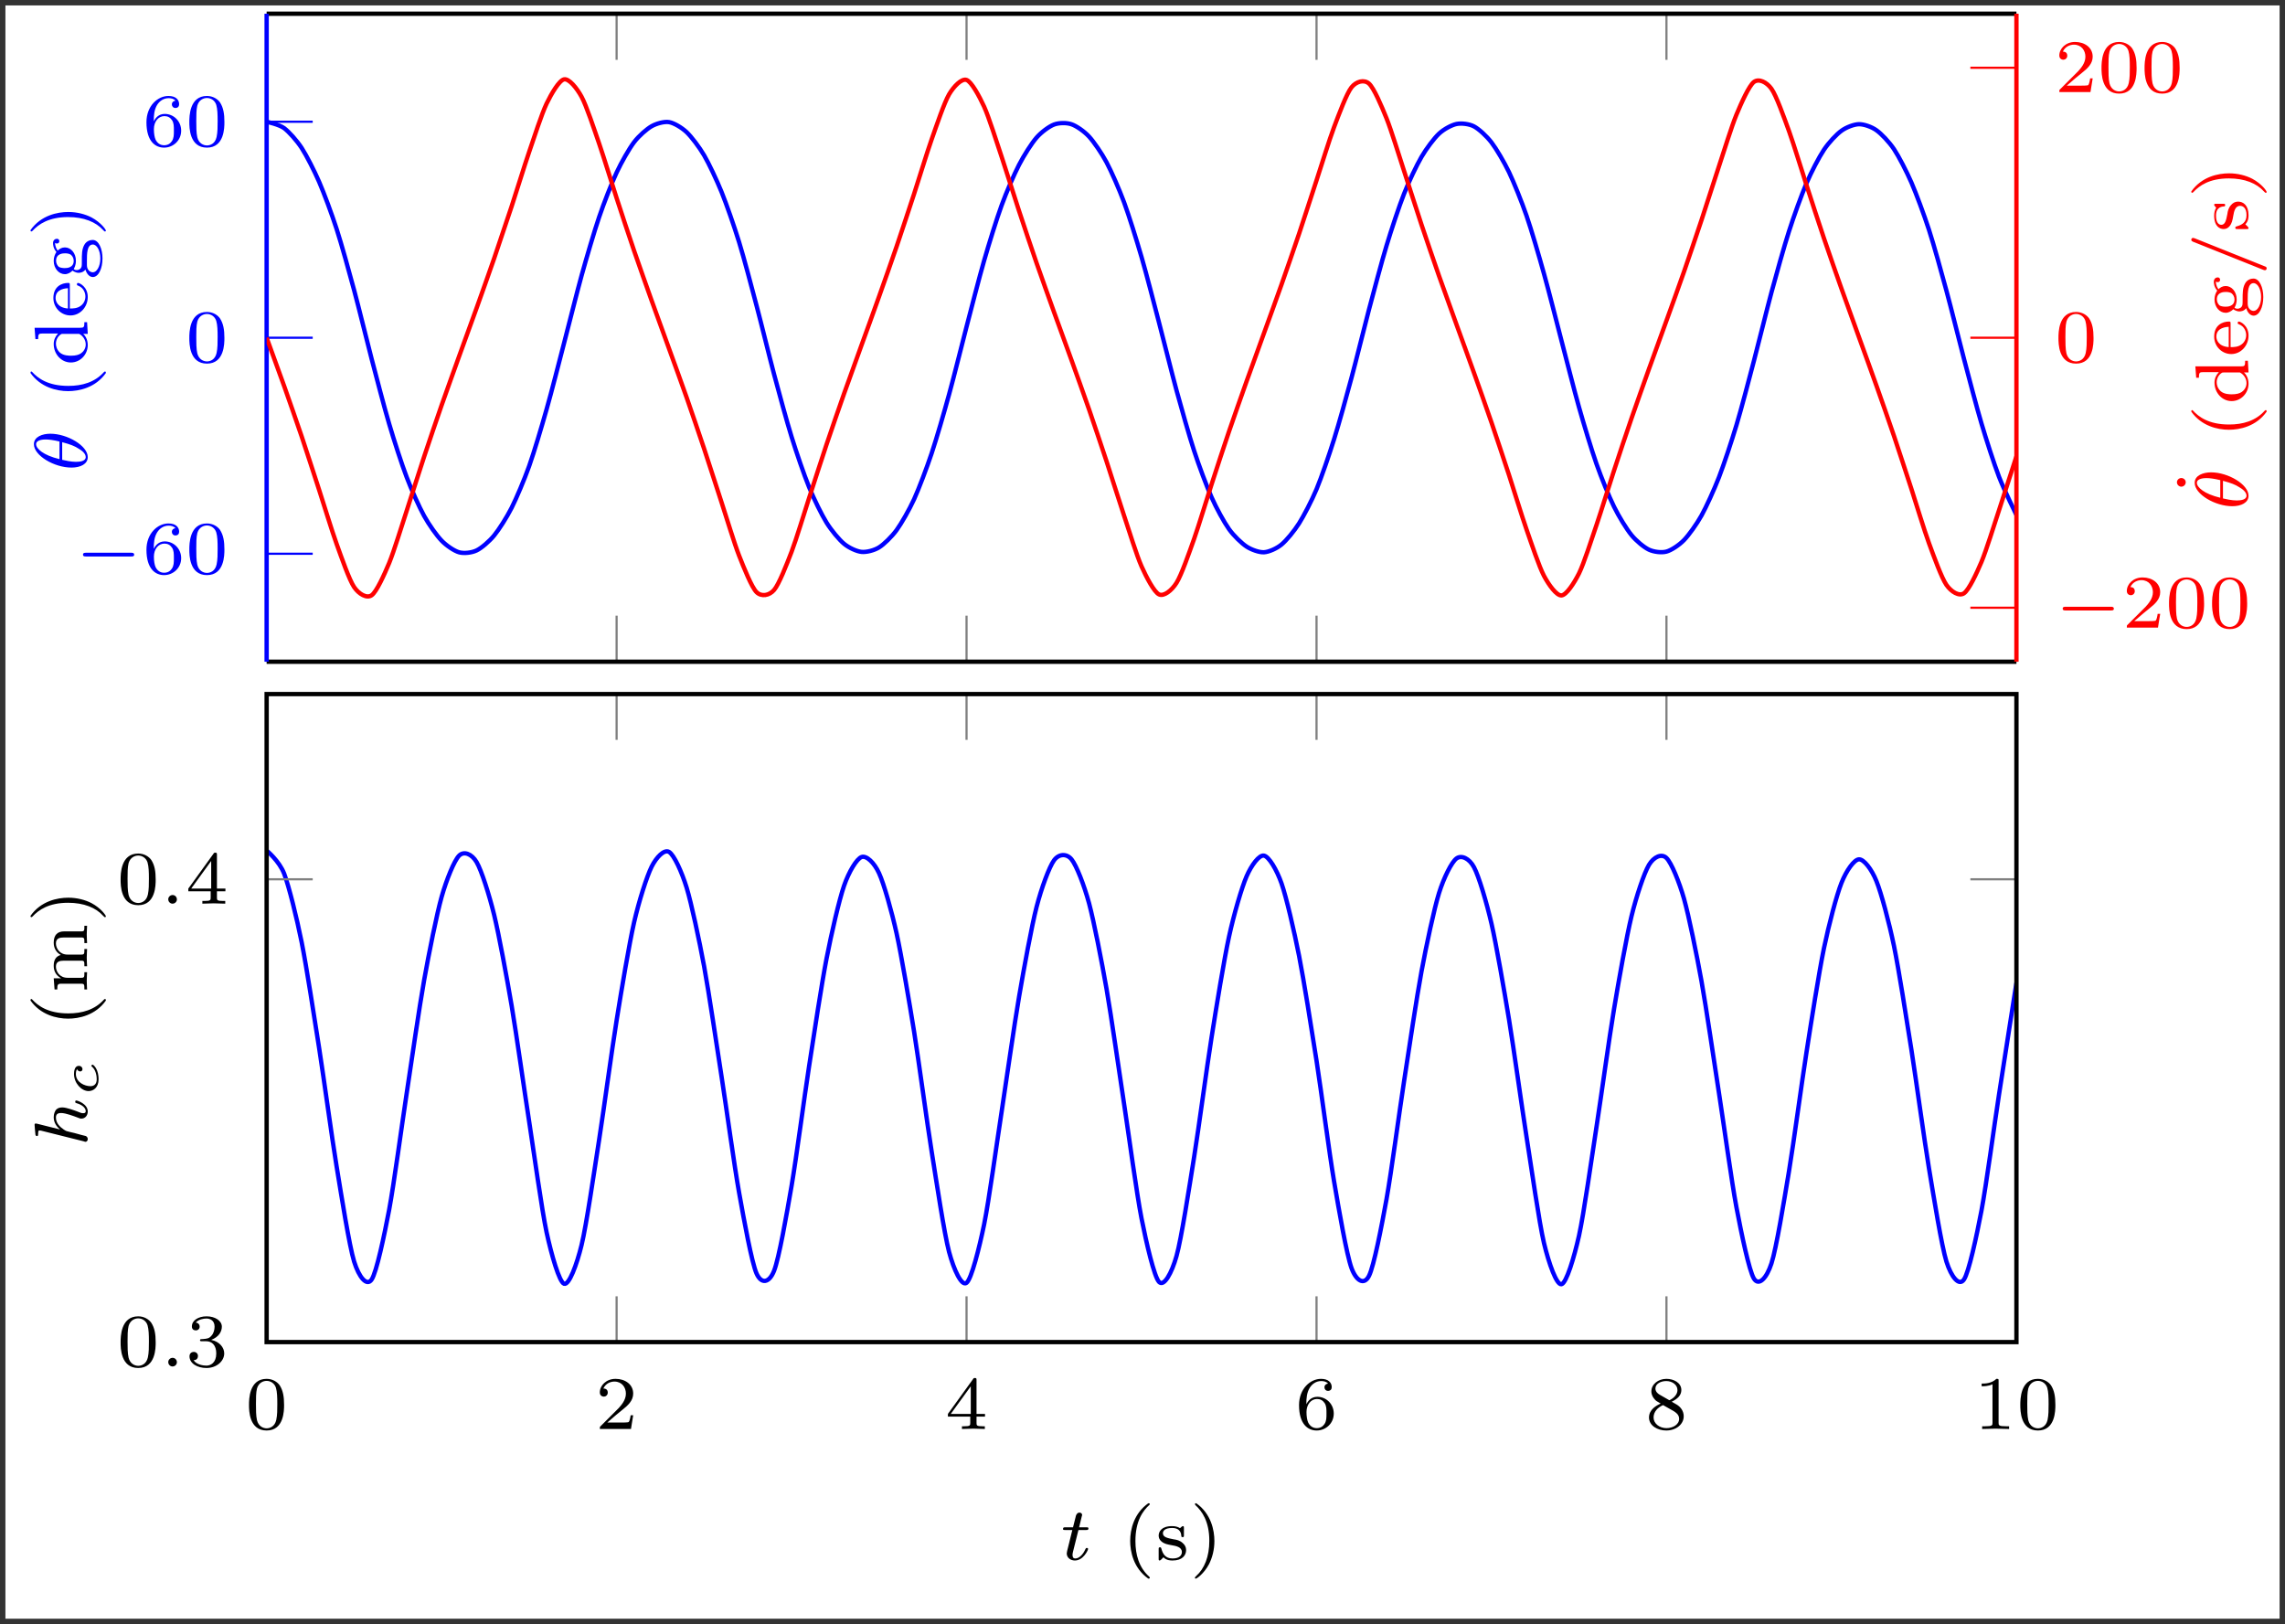 <?xml version="1.0" encoding="UTF-8"?>
<svg xmlns="http://www.w3.org/2000/svg" xmlns:xlink="http://www.w3.org/1999/xlink" width="210.764pt" height="149.819pt" viewBox="0 0 210.764 149.819" version="1.1">
<rect x="0" y="0" width="210.764" height="149.819" fill="#333333" stroke="none"/>
<defs>
<g>
<symbol overflow="visible" id="glyph0-0">
<path style="stroke:none;" d=""/>
</symbol>
<symbol overflow="visible" id="glyph0-1">
<path style="stroke:none;" d="M 3.594 -2.219 C 3.594 -2.984 3.5 -3.547 3.188 -4.031 C 2.969 -4.344 2.531 -4.625 1.984 -4.625 C 0.359 -4.625 0.359 -2.719 0.359 -2.219 C 0.359 -1.719 0.359 0.141 1.984 0.141 C 3.594 0.141 3.594 -1.719 3.594 -2.219 Z M 1.984 -0.062 C 1.656 -0.062 1.234 -0.25 1.094 -0.812 C 1 -1.219 1 -1.797 1 -2.312 C 1 -2.828 1 -3.359 1.094 -3.734 C 1.25 -4.281 1.688 -4.438 1.984 -4.438 C 2.359 -4.438 2.719 -4.203 2.844 -3.797 C 2.953 -3.422 2.969 -2.922 2.969 -2.312 C 2.969 -1.797 2.969 -1.281 2.875 -0.844 C 2.734 -0.203 2.266 -0.062 1.984 -0.062 Z M 1.984 -0.062 "/>
</symbol>
<symbol overflow="visible" id="glyph0-2">
<path style="stroke:none;" d="M 3.516 -1.266 L 3.281 -1.266 C 3.266 -1.109 3.188 -0.703 3.094 -0.641 C 3.047 -0.594 2.516 -0.594 2.406 -0.594 L 1.125 -0.594 C 1.859 -1.234 2.109 -1.438 2.516 -1.766 C 3.031 -2.172 3.516 -2.609 3.516 -3.266 C 3.516 -4.109 2.781 -4.625 1.891 -4.625 C 1.031 -4.625 0.438 -4.016 0.438 -3.375 C 0.438 -3.031 0.734 -2.984 0.812 -2.984 C 0.969 -2.984 1.172 -3.109 1.172 -3.359 C 1.172 -3.484 1.125 -3.734 0.766 -3.734 C 0.984 -4.219 1.453 -4.375 1.781 -4.375 C 2.484 -4.375 2.844 -3.828 2.844 -3.266 C 2.844 -2.656 2.406 -2.188 2.188 -1.938 L 0.516 -0.266 C 0.438 -0.203 0.438 -0.188 0.438 0 L 3.312 0 Z M 3.516 -1.266 "/>
</symbol>
<symbol overflow="visible" id="glyph0-3">
<path style="stroke:none;" d="M 3.688 -1.141 L 3.688 -1.391 L 2.906 -1.391 L 2.906 -4.5 C 2.906 -4.641 2.906 -4.703 2.766 -4.703 C 2.672 -4.703 2.641 -4.703 2.578 -4.594 L 0.266 -1.391 L 0.266 -1.141 L 2.328 -1.141 L 2.328 -0.578 C 2.328 -0.328 2.328 -0.25 1.75 -0.25 L 1.562 -0.25 L 1.562 0 C 1.922 -0.016 2.359 -0.031 2.609 -0.031 C 2.875 -0.031 3.312 -0.016 3.672 0 L 3.672 -0.25 L 3.484 -0.25 C 2.906 -0.25 2.906 -0.328 2.906 -0.578 L 2.906 -1.141 Z M 2.375 -3.938 L 2.375 -1.391 L 0.531 -1.391 Z M 2.375 -3.938 "/>
</symbol>
<symbol overflow="visible" id="glyph0-4">
<path style="stroke:none;" d="M 1.047 -2.281 C 1.047 -2.844 1.094 -3.359 1.359 -3.797 C 1.594 -4.172 1.969 -4.422 2.422 -4.422 C 2.625 -4.422 2.906 -4.375 3.047 -4.188 C 2.875 -4.172 2.719 -4.047 2.719 -3.844 C 2.719 -3.672 2.844 -3.516 3.047 -3.516 C 3.266 -3.516 3.391 -3.656 3.391 -3.859 C 3.391 -4.266 3.094 -4.625 2.406 -4.625 C 1.406 -4.625 0.375 -3.703 0.375 -2.203 C 0.375 -0.406 1.219 0.141 2 0.141 C 2.844 0.141 3.578 -0.516 3.578 -1.422 C 3.578 -2.312 2.875 -2.969 2.062 -2.969 C 1.5 -2.969 1.203 -2.594 1.047 -2.281 Z M 2 -0.078 C 1.641 -0.078 1.375 -0.281 1.219 -0.594 C 1.125 -0.797 1.062 -1.156 1.062 -1.562 C 1.062 -2.25 1.469 -2.766 2.031 -2.766 C 2.344 -2.766 2.562 -2.641 2.734 -2.391 C 2.906 -2.125 2.906 -1.828 2.906 -1.422 C 2.906 -1.031 2.906 -0.734 2.719 -0.453 C 2.562 -0.219 2.328 -0.078 2 -0.078 Z M 2 -0.078 "/>
</symbol>
<symbol overflow="visible" id="glyph0-5">
<path style="stroke:none;" d="M 2.469 -2.516 C 3.016 -2.781 3.359 -3.109 3.359 -3.594 C 3.359 -4.266 2.656 -4.625 1.984 -4.625 C 1.219 -4.625 0.594 -4.125 0.594 -3.469 C 0.594 -3.141 0.75 -2.906 0.875 -2.766 C 1 -2.609 1.047 -2.578 1.453 -2.344 C 1.062 -2.172 0.375 -1.797 0.375 -1.062 C 0.375 -0.297 1.172 0.141 1.969 0.141 C 2.859 0.141 3.578 -0.422 3.578 -1.172 C 3.578 -1.641 3.312 -2.031 2.906 -2.266 C 2.812 -2.328 2.578 -2.453 2.469 -2.516 Z M 1.344 -3.172 C 1.156 -3.281 0.969 -3.469 0.969 -3.734 C 0.969 -4.172 1.469 -4.422 1.969 -4.422 C 2.516 -4.422 3 -4.078 3 -3.594 C 3 -2.969 2.266 -2.656 2.266 -2.656 C 2.25 -2.656 2.234 -2.656 2.188 -2.688 Z M 1.672 -2.203 L 2.641 -1.656 C 2.812 -1.547 3.156 -1.344 3.156 -0.938 C 3.156 -0.406 2.578 -0.078 1.984 -0.078 C 1.344 -0.078 0.797 -0.5 0.797 -1.062 C 0.797 -1.578 1.172 -1.984 1.672 -2.203 Z M 1.672 -2.203 "/>
</symbol>
<symbol overflow="visible" id="glyph0-6">
<path style="stroke:none;" d="M 2.328 -4.438 C 2.328 -4.625 2.328 -4.625 2.125 -4.625 C 1.672 -4.188 1.047 -4.188 0.766 -4.188 L 0.766 -3.938 C 0.922 -3.938 1.391 -3.938 1.766 -4.125 L 1.766 -0.578 C 1.766 -0.344 1.766 -0.25 1.078 -0.25 L 0.812 -0.25 L 0.812 0 C 0.938 0 1.797 -0.031 2.047 -0.031 C 2.266 -0.031 3.141 0 3.297 0 L 3.297 -0.25 L 3.031 -0.25 C 2.328 -0.25 2.328 -0.344 2.328 -0.578 Z M 2.328 -4.438 "/>
</symbol>
<symbol overflow="visible" id="glyph0-7">
<path style="stroke:none;" d="M 1.906 -2.328 C 2.453 -2.328 2.844 -1.953 2.844 -1.203 C 2.844 -0.344 2.328 -0.078 1.938 -0.078 C 1.656 -0.078 1.031 -0.156 0.75 -0.578 C 1.078 -0.578 1.156 -0.812 1.156 -0.969 C 1.156 -1.188 0.984 -1.344 0.766 -1.344 C 0.578 -1.344 0.375 -1.219 0.375 -0.938 C 0.375 -0.281 1.094 0.141 1.938 0.141 C 2.906 0.141 3.578 -0.516 3.578 -1.203 C 3.578 -1.75 3.141 -2.297 2.375 -2.453 C 3.094 -2.719 3.359 -3.234 3.359 -3.672 C 3.359 -4.219 2.734 -4.625 1.953 -4.625 C 1.188 -4.625 0.594 -4.25 0.594 -3.688 C 0.594 -3.453 0.75 -3.328 0.953 -3.328 C 1.172 -3.328 1.312 -3.484 1.312 -3.672 C 1.312 -3.875 1.172 -4.031 0.953 -4.047 C 1.203 -4.344 1.672 -4.422 1.938 -4.422 C 2.25 -4.422 2.688 -4.266 2.688 -3.672 C 2.688 -3.375 2.594 -3.047 2.406 -2.844 C 2.188 -2.578 1.984 -2.562 1.641 -2.531 C 1.469 -2.516 1.453 -2.516 1.422 -2.516 C 1.406 -2.516 1.344 -2.5 1.344 -2.422 C 1.344 -2.328 1.406 -2.328 1.531 -2.328 Z M 1.906 -2.328 "/>
</symbol>
<symbol overflow="visible" id="glyph0-8">
<path style="stroke:none;" d="M 2.469 -5.219 C 1.156 -4.297 0.797 -2.812 0.797 -1.75 C 0.797 -0.766 1.094 0.766 2.469 1.734 C 2.531 1.734 2.609 1.734 2.609 1.656 C 2.609 1.609 2.594 1.594 2.547 1.547 C 1.609 0.703 1.281 -0.469 1.281 -1.734 C 1.281 -3.625 2 -4.547 2.562 -5.062 C 2.594 -5.094 2.609 -5.109 2.609 -5.141 C 2.609 -5.219 2.531 -5.219 2.469 -5.219 Z M 2.469 -5.219 "/>
</symbol>
<symbol overflow="visible" id="glyph0-9">
<path style="stroke:none;" d="M 2.641 -2.922 C 2.641 -3.047 2.641 -3.109 2.547 -3.109 C 2.516 -3.109 2.5 -3.109 2.406 -3.031 C 2.391 -3.016 2.328 -2.953 2.281 -2.922 C 2.062 -3.062 1.812 -3.109 1.547 -3.109 C 0.547 -3.109 0.312 -2.578 0.312 -2.234 C 0.312 -2.016 0.406 -1.828 0.578 -1.688 C 0.844 -1.469 1.109 -1.422 1.547 -1.344 C 1.891 -1.281 2.453 -1.188 2.453 -0.719 C 2.453 -0.453 2.266 -0.125 1.594 -0.125 C 0.922 -0.125 0.688 -0.562 0.562 -1.031 C 0.531 -1.125 0.531 -1.156 0.438 -1.156 C 0.312 -1.156 0.312 -1.109 0.312 -0.969 L 0.312 -0.109 C 0.312 0 0.312 0.062 0.406 0.062 C 0.469 0.062 0.609 -0.078 0.75 -0.234 C 1.047 0.062 1.422 0.062 1.594 0.062 C 2.5 0.062 2.844 -0.422 2.844 -0.906 C 2.844 -1.172 2.719 -1.391 2.531 -1.547 C 2.266 -1.797 1.953 -1.859 1.703 -1.891 C 1.156 -2 0.703 -2.078 0.703 -2.453 C 0.703 -2.672 0.891 -2.938 1.547 -2.938 C 2.359 -2.938 2.391 -2.375 2.406 -2.172 C 2.406 -2.094 2.5 -2.094 2.516 -2.094 C 2.641 -2.094 2.641 -2.141 2.641 -2.281 Z M 2.641 -2.922 "/>
</symbol>
<symbol overflow="visible" id="glyph0-10">
<path style="stroke:none;" d="M 0.625 -5.219 C 0.578 -5.219 0.5 -5.219 0.5 -5.141 C 0.5 -5.109 0.516 -5.094 0.562 -5.031 C 1.156 -4.484 1.828 -3.547 1.828 -1.75 C 1.828 -0.297 1.375 0.812 0.625 1.484 C 0.5 1.609 0.5 1.609 0.5 1.656 C 0.5 1.688 0.516 1.734 0.578 1.734 C 0.672 1.734 1.328 1.281 1.797 0.406 C 2.094 -0.172 2.297 -0.922 2.297 -1.734 C 2.297 -2.719 2 -4.25 0.625 -5.219 Z M 0.625 -5.219 "/>
</symbol>
<symbol overflow="visible" id="glyph1-0">
<path style="stroke:none;" d=""/>
</symbol>
<symbol overflow="visible" id="glyph1-1">
<path style="stroke:none;" d="M 1.578 -0.391 C 1.578 -0.641 1.375 -0.797 1.188 -0.797 C 0.953 -0.797 0.781 -0.609 0.781 -0.406 C 0.781 -0.156 0.984 0 1.172 0 C 1.406 0 1.578 -0.188 1.578 -0.391 Z M 1.578 -0.391 "/>
</symbol>
<symbol overflow="visible" id="glyph1-2">
<path style="stroke:none;" d="M 1.719 -2.75 L 2.422 -2.75 C 2.562 -2.75 2.641 -2.75 2.641 -2.906 C 2.641 -3 2.562 -3 2.438 -3 L 1.781 -3 L 2.031 -4.031 C 2.047 -4.062 2.062 -4.109 2.062 -4.125 C 2.062 -4.266 1.953 -4.359 1.812 -4.359 C 1.641 -4.359 1.547 -4.234 1.484 -4.062 C 1.438 -3.875 1.531 -4.219 1.219 -3 L 0.516 -3 C 0.391 -3 0.297 -3 0.297 -2.844 C 0.297 -2.75 0.375 -2.75 0.5 -2.75 L 1.156 -2.75 L 0.75 -1.109 C 0.703 -0.938 0.641 -0.688 0.641 -0.594 C 0.641 -0.188 1 0.062 1.391 0.062 C 2.172 0.062 2.609 -0.906 2.609 -1 C 2.609 -1.094 2.516 -1.094 2.5 -1.094 C 2.406 -1.094 2.406 -1.078 2.344 -0.953 C 2.156 -0.516 1.797 -0.125 1.422 -0.125 C 1.266 -0.125 1.172 -0.219 1.172 -0.469 C 1.172 -0.531 1.203 -0.688 1.219 -0.75 Z M 1.719 -2.75 "/>
</symbol>
<symbol overflow="visible" id="glyph2-0">
<path style="stroke:none;" d=""/>
</symbol>
<symbol overflow="visible" id="glyph2-1">
<path style="stroke:none;" d="M -4.625 -2.188 C -4.641 -2.188 -4.734 -2.203 -4.734 -2.203 C -4.781 -2.203 -4.844 -2.188 -4.844 -2.094 C -4.844 -1.953 -4.781 -1.375 -4.766 -1.203 C -4.766 -1.156 -4.75 -1.047 -4.609 -1.047 C -4.516 -1.047 -4.516 -1.156 -4.516 -1.234 C -4.516 -1.562 -4.453 -1.562 -4.406 -1.562 C -4.359 -1.562 -4.312 -1.547 -4.25 -1.547 L -0.312 -0.562 C -0.188 -0.516 -0.172 -0.516 -0.156 -0.516 C -0.047 -0.516 0.062 -0.609 0.062 -0.766 C 0.062 -0.844 0.031 -0.969 -0.109 -1.047 C -0.156 -1.062 -0.406 -1.125 -0.547 -1.156 L -1.172 -1.328 C -1.281 -1.344 -1.547 -1.422 -1.641 -1.438 C -1.906 -1.5 -1.922 -1.5 -2.141 -1.641 C -2.484 -1.875 -2.875 -2.219 -2.875 -2.766 C -2.875 -3.156 -2.562 -3.172 -2.391 -3.172 C -1.969 -3.172 -1.203 -2.875 -0.906 -2.766 C -0.703 -2.688 -0.641 -2.656 -0.531 -2.656 C -0.156 -2.656 0.062 -2.969 0.062 -3.312 C 0.062 -4.016 -0.891 -4.328 -1 -4.328 C -1.094 -4.328 -1.094 -4.234 -1.094 -4.203 C -1.094 -4.109 -1.047 -4.109 -0.969 -4.078 C -0.406 -3.922 -0.125 -3.609 -0.125 -3.344 C -0.125 -3.188 -0.219 -3.156 -0.375 -3.156 C -0.531 -3.156 -0.625 -3.203 -0.938 -3.328 C -1.156 -3.406 -1.891 -3.688 -2.281 -3.688 C -2.391 -3.688 -2.688 -3.688 -2.891 -3.438 C -2.969 -3.312 -3.078 -3.109 -3.078 -2.781 C -3.078 -2.281 -2.797 -1.906 -2.5 -1.656 Z M -4.625 -2.188 "/>
</symbol>
<symbol overflow="visible" id="glyph2-2">
<path style="stroke:none;" d="M -3.391 -3.562 C -4.125 -3.562 -4.906 -3.281 -4.906 -2.594 C -4.906 -1.547 -3.031 -0.438 -1.438 -0.438 C -0.609 -0.438 0.062 -0.766 0.062 -1.406 C 0.062 -2.453 -1.828 -3.562 -3.391 -3.562 Z M -2.547 -1.219 C -4.047 -1.578 -4.703 -2.188 -4.703 -2.594 C -4.703 -3.031 -3.938 -3.031 -3.812 -3.031 C -3.531 -3.031 -3.125 -2.984 -2.547 -2.844 Z M -2.297 -2.781 C -1.531 -2.578 -1.156 -2.422 -0.812 -2.203 C -0.453 -2 -0.125 -1.719 -0.125 -1.406 C -0.125 -1.031 -0.656 -0.969 -1.031 -0.969 C -1.484 -0.969 -2.031 -1.094 -2.297 -1.156 Z M -2.297 -2.781 "/>
</symbol>
<symbol overflow="visible" id="glyph3-0">
<path style="stroke:none;" d=""/>
</symbol>
<symbol overflow="visible" id="glyph3-1">
<path style="stroke:none;" d="M -1.922 -2.562 C -1.906 -2.484 -1.797 -2.344 -1.625 -2.344 C -1.5 -2.344 -1.422 -2.438 -1.422 -2.562 C -1.422 -2.672 -1.516 -2.859 -1.766 -2.859 C -2.141 -2.859 -2.203 -2.375 -2.203 -2.109 C -2.203 -1.266 -1.516 -0.531 -0.859 -0.531 C -0.422 -0.531 0.062 -0.859 0.062 -1.609 C 0.062 -1.703 0.062 -2.094 -0.078 -2.438 C -0.203 -2.766 -0.438 -2.969 -0.484 -2.969 C -0.531 -2.969 -0.609 -2.906 -0.609 -2.859 C -0.609 -2.844 -0.594 -2.828 -0.516 -2.75 C -0.266 -2.531 -0.109 -2.109 -0.109 -1.609 C -0.109 -1.188 -0.344 -0.984 -0.688 -0.984 C -1.203 -0.984 -2.031 -1.328 -2.031 -2.109 C -2.031 -2.156 -2.031 -2.406 -1.922 -2.562 Z M -1.922 -2.562 "/>
</symbol>
<symbol overflow="visible" id="glyph4-0">
<path style="stroke:none;" d=""/>
</symbol>
<symbol overflow="visible" id="glyph4-1">
<path style="stroke:none;" d="M -5.219 -2.469 C -4.297 -1.156 -2.812 -0.797 -1.75 -0.797 C -0.766 -0.797 0.766 -1.094 1.734 -2.469 C 1.734 -2.531 1.734 -2.609 1.656 -2.609 C 1.609 -2.609 1.594 -2.594 1.547 -2.547 C 0.703 -1.609 -0.469 -1.281 -1.734 -1.281 C -3.625 -1.281 -4.547 -2 -5.062 -2.562 C -5.094 -2.594 -5.109 -2.609 -5.141 -2.609 C -5.219 -2.609 -5.219 -2.531 -5.219 -2.469 Z M -5.219 -2.469 "/>
</symbol>
<symbol overflow="visible" id="glyph4-2">
<path style="stroke:none;" d="M -2.109 -5.734 C -2.719 -5.734 -3.078 -5.422 -3.078 -4.688 C -3.078 -4.125 -2.781 -3.75 -2.422 -3.562 C -2.922 -3.422 -3.078 -3.047 -3.078 -2.547 C -3.078 -1.969 -2.766 -1.609 -2.391 -1.406 L -3.078 -1.406 L -3 -0.375 L -2.75 -0.375 C -2.75 -0.844 -2.703 -0.906 -2.359 -0.906 L -0.547 -0.906 C -0.25 -0.906 -0.25 -0.828 -0.25 -0.375 L 0 -0.375 C 0 -0.391 -0.031 -0.875 -0.031 -1.172 C -0.031 -1.422 0 -1.906 0 -1.969 L -0.25 -1.969 C -0.25 -1.516 -0.25 -1.453 -0.547 -1.453 L -1.812 -1.453 C -2.531 -1.453 -2.875 -2.031 -2.875 -2.484 C -2.875 -2.969 -2.5 -3.031 -2.141 -3.031 L -0.547 -3.031 C -0.25 -3.031 -0.25 -2.969 -0.25 -2.516 L 0 -2.516 C 0 -2.531 -0.031 -3.016 -0.031 -3.312 C -0.031 -3.562 0 -4.047 0 -4.109 L -0.25 -4.109 C -0.25 -3.656 -0.25 -3.594 -0.547 -3.594 L -1.812 -3.594 C -2.531 -3.594 -2.875 -4.172 -2.875 -4.625 C -2.875 -5.109 -2.5 -5.172 -2.141 -5.172 L -0.547 -5.172 C -0.25 -5.172 -0.25 -5.109 -0.25 -4.656 L 0 -4.656 C 0 -4.672 -0.031 -5.156 -0.031 -5.453 C -0.031 -5.703 0 -6.188 0 -6.25 L -0.25 -6.25 C -0.25 -5.797 -0.25 -5.734 -0.547 -5.734 Z M -2.109 -5.734 "/>
</symbol>
<symbol overflow="visible" id="glyph4-3">
<path style="stroke:none;" d="M -5.219 -0.625 C -5.219 -0.578 -5.219 -0.5 -5.141 -0.5 C -5.109 -0.5 -5.094 -0.516 -5.031 -0.562 C -4.484 -1.156 -3.547 -1.828 -1.75 -1.828 C -0.297 -1.828 0.812 -1.375 1.484 -0.625 C 1.609 -0.5 1.609 -0.5 1.656 -0.5 C 1.688 -0.5 1.734 -0.516 1.734 -0.578 C 1.734 -0.672 1.281 -1.328 0.406 -1.797 C -0.172 -2.094 -0.922 -2.297 -1.734 -2.297 C -2.719 -2.297 -4.25 -2 -5.219 -0.625 Z M -5.219 -0.625 "/>
</symbol>
<symbol overflow="visible" id="glyph4-4">
<path style="stroke:none;" d="M -4.766 -2.484 L -4.516 -2.484 C -4.516 -2.953 -4.453 -3 -4.125 -3 L -2.672 -3 C -2.922 -2.75 -3.078 -2.406 -3.078 -2.031 C -3.078 -1.094 -2.375 -0.328 -1.5 -0.328 C -0.625 -0.328 0.062 -1.062 0.062 -1.938 C 0.062 -2.516 -0.234 -2.859 -0.359 -2.969 L 0.062 -2.969 L 0 -4.047 L -0.25 -4.047 C -0.25 -3.578 -0.297 -3.531 -0.641 -3.531 L -4.844 -3.531 Z M -0.734 -2.969 C -0.406 -2.797 -0.125 -2.438 -0.125 -1.984 C -0.125 -1.594 -0.359 -1.312 -0.562 -1.172 C -0.766 -1.031 -1.047 -0.953 -1.484 -0.953 C -1.656 -0.953 -2.172 -0.953 -2.5 -1.234 C -2.812 -1.516 -2.875 -1.859 -2.875 -2.062 C -2.875 -2.391 -2.719 -2.703 -2.469 -2.891 C -2.359 -2.969 -2.359 -2.969 -2.219 -2.969 Z M -0.734 -2.969 "/>
</symbol>
<symbol overflow="visible" id="glyph4-5">
<path style="stroke:none;" d="M -1.594 -3.062 C -1.594 -3.219 -1.594 -3.266 -1.734 -3.266 C -2.359 -3.266 -3.109 -2.922 -3.109 -1.875 C -3.109 -0.969 -2.391 -0.266 -1.531 -0.266 C -0.641 -0.266 0.062 -1.047 0.062 -1.969 C 0.062 -2.906 -0.688 -3.266 -0.844 -3.266 C -0.859 -3.266 -0.938 -3.25 -0.938 -3.141 C -0.938 -3.047 -0.891 -3.031 -0.828 -3.016 C -0.266 -2.797 -0.156 -2.266 -0.156 -2.016 C -0.156 -1.688 -0.297 -1.375 -0.562 -1.172 C -0.891 -0.906 -1.312 -0.906 -1.594 -0.906 Z M -1.766 -0.906 C -2.75 -0.984 -2.906 -1.609 -2.906 -1.875 C -2.906 -2.734 -1.938 -2.766 -1.766 -2.781 Z M -1.766 -0.906 "/>
</symbol>
<symbol overflow="visible" id="glyph4-6">
<path style="stroke:none;" d="M -1.234 -1 C -1.172 -1.109 -1.031 -1.359 -1.031 -1.766 C -1.031 -2.484 -1.5 -3 -2.047 -3 C -2.328 -3 -2.531 -2.875 -2.719 -2.703 C -2.938 -3.031 -2.953 -3.297 -2.953 -3.422 C -2.922 -3.391 -2.891 -3.359 -2.781 -3.359 C -2.641 -3.359 -2.562 -3.453 -2.562 -3.578 C -2.562 -3.672 -2.625 -3.797 -2.781 -3.797 C -2.953 -3.797 -3.141 -3.672 -3.141 -3.391 C -3.141 -3.281 -3.125 -2.906 -2.828 -2.578 C -2.969 -2.375 -3.078 -2.078 -3.078 -1.766 C -3.078 -1.047 -2.594 -0.531 -2.047 -0.531 C -1.781 -0.531 -1.531 -0.672 -1.344 -0.859 C -1.281 -0.812 -1.047 -0.656 -0.781 -0.656 C -0.688 -0.656 -0.359 -0.672 -0.156 -0.953 C -0.062 -0.641 0.172 -0.266 0.531 -0.266 C 1.047 -0.266 1.422 -1.031 1.422 -1.984 C 1.422 -2.859 1.078 -3.688 0.516 -3.688 C 0.312 -3.688 -0.062 -3.609 -0.266 -3.219 C -0.484 -2.812 -0.484 -2.391 -0.484 -1.719 C -0.484 -1.562 -0.484 -1.312 -0.5 -1.266 C -0.547 -1.031 -0.75 -0.906 -0.953 -0.906 C -1.125 -0.906 -1.188 -0.969 -1.234 -1 Z M -1.234 -1.766 C -1.234 -1.094 -1.906 -1.094 -2.047 -1.094 C -2.156 -1.094 -2.438 -1.094 -2.625 -1.219 C -2.734 -1.328 -2.859 -1.516 -2.859 -1.766 C -2.859 -2.453 -2.188 -2.453 -2.047 -2.453 C -1.938 -2.453 -1.656 -2.453 -1.484 -2.312 C -1.359 -2.203 -1.234 -2.016 -1.234 -1.766 Z M -0.016 -1.766 C -0.016 -2.391 -0.016 -3.266 0.531 -3.266 C 0.906 -3.266 1.219 -2.703 1.219 -1.984 C 1.219 -1.25 0.891 -0.703 0.531 -0.703 C 0.281 -0.703 -0.016 -0.922 -0.016 -1.359 Z M -0.016 -1.766 "/>
</symbol>
<symbol overflow="visible" id="glyph4-7">
<path style="stroke:none;" d="M -4.297 -1.516 C -4.516 -1.516 -4.703 -1.344 -4.703 -1.125 C -4.703 -0.891 -4.5 -0.719 -4.297 -0.719 C -4.078 -0.719 -3.891 -0.906 -3.891 -1.125 C -3.891 -1.359 -4.094 -1.516 -4.297 -1.516 Z M -4.297 -1.516 "/>
</symbol>
<symbol overflow="visible" id="glyph4-8">
<path style="stroke:none;" d="M -4.922 -3.438 C -5.016 -3.469 -5.031 -3.469 -5.047 -3.469 C -5.172 -3.469 -5.219 -3.375 -5.219 -3.297 C -5.219 -3.188 -5.141 -3.156 -5.047 -3.109 L 1.438 -0.516 C 1.531 -0.484 1.547 -0.484 1.562 -0.484 C 1.688 -0.484 1.734 -0.578 1.734 -0.656 C 1.734 -0.781 1.656 -0.812 1.562 -0.844 Z M -4.922 -3.438 "/>
</symbol>
<symbol overflow="visible" id="glyph4-9">
<path style="stroke:none;" d="M -2.922 -2.641 C -3.047 -2.641 -3.109 -2.641 -3.109 -2.547 C -3.109 -2.516 -3.109 -2.5 -3.031 -2.406 C -3.016 -2.391 -2.953 -2.328 -2.922 -2.281 C -3.062 -2.062 -3.109 -1.812 -3.109 -1.547 C -3.109 -0.547 -2.578 -0.312 -2.234 -0.312 C -2.016 -0.312 -1.828 -0.406 -1.688 -0.578 C -1.469 -0.844 -1.422 -1.109 -1.344 -1.547 C -1.281 -1.891 -1.188 -2.453 -0.719 -2.453 C -0.453 -2.453 -0.125 -2.266 -0.125 -1.594 C -0.125 -0.922 -0.562 -0.688 -1.031 -0.562 C -1.125 -0.531 -1.156 -0.531 -1.156 -0.438 C -1.156 -0.312 -1.109 -0.312 -0.969 -0.312 L -0.109 -0.312 C 0 -0.312 0.062 -0.312 0.062 -0.406 C 0.062 -0.469 -0.078 -0.609 -0.234 -0.75 C 0.062 -1.047 0.062 -1.422 0.062 -1.594 C 0.062 -2.5 -0.422 -2.844 -0.906 -2.844 C -1.172 -2.844 -1.391 -2.719 -1.547 -2.531 C -1.797 -2.266 -1.859 -1.953 -1.891 -1.703 C -2 -1.156 -2.078 -0.703 -2.453 -0.703 C -2.672 -0.703 -2.938 -0.891 -2.938 -1.547 C -2.938 -2.359 -2.375 -2.391 -2.172 -2.406 C -2.094 -2.406 -2.094 -2.5 -2.094 -2.516 C -2.094 -2.641 -2.141 -2.641 -2.281 -2.641 Z M -2.922 -2.641 "/>
</symbol>
<symbol overflow="visible" id="glyph5-0">
<path style="stroke:none;" d=""/>
</symbol>
<symbol overflow="visible" id="glyph5-1">
<path style="stroke:none;" d="M 5.188 -1.578 C 5.297 -1.578 5.469 -1.578 5.469 -1.734 C 5.469 -1.922 5.297 -1.922 5.188 -1.922 L 1.031 -1.922 C 0.922 -1.922 0.75 -1.922 0.75 -1.75 C 0.75 -1.578 0.906 -1.578 1.031 -1.578 Z M 5.188 -1.578 "/>
</symbol>
</g>
<clipPath id="clip1">
  <path d="M 0.5 0.5 L 210.266 0.5 L 210.266 149.32 L 0.5 149.32 Z M 0.5 0.5 "/>
</clipPath>
<clipPath id="clip2">
  <path d="M 24.594 72 L 185.992 72 L 185.992 123.805 L 24.594 123.805 Z M 24.594 72 "/>
</clipPath>
<clipPath id="clip3">
  <path d="M 24.594 5 L 185.992 5 L 185.992 57 L 24.594 57 Z M 24.594 5 "/>
</clipPath>
<clipPath id="clip4">
  <path d="M 24.594 1.266 L 185.992 1.266 L 185.992 61 L 24.594 61 Z M 24.594 1.266 "/>
</clipPath>
</defs>
<g id="surface1">
<g clip-path="url(#clip1)" clip-rule="nonzero">
<path style=" stroke:none;fill-rule:nonzero;fill:rgb(100%,100%,100%);fill-opacity:1;" d="M 0.5 149.32 L 0.5 0.5 L 210.266 0.5 L 210.266 149.32 Z M 0.5 149.32 "/>
</g>
<g clip-path="url(#clip2)" clip-rule="nonzero">
<path style="fill:none;stroke-width:0.399;stroke-linecap:butt;stroke-linejoin:miter;stroke:rgb(0%,0%,100%);stroke-opacity:1;stroke-miterlimit:10;" d="M -0.001 173.438 C -0.001 173.438 1.167 172.473 1.616 171.301 C 2.061 170.129 2.78 167.215 3.229 164.981 C 3.675 162.747 4.393 158.075 4.843 155.204 C 5.292 152.329 6.007 147.008 6.456 144.278 C 6.905 141.547 7.624 136.965 8.069 135.52 C 8.518 134.075 9.237 133.196 9.682 133.86 C 10.132 134.524 10.85 137.922 11.3 140.301 C 11.745 142.684 12.464 148.083 12.913 151.02 C 13.358 153.958 14.077 158.965 14.526 161.485 C 14.975 164.001 15.69 167.571 16.139 169.165 C 16.589 170.758 17.307 172.524 17.753 172.969 C 18.202 173.415 18.921 173.129 19.366 172.372 C 19.815 171.614 20.534 169.34 20.983 167.504 C 21.428 165.669 22.147 161.774 22.596 159.133 C 23.042 156.489 23.76 151.364 24.21 148.462 C 24.659 145.559 25.378 140.29 25.823 138.212 C 26.272 136.133 26.991 133.633 27.436 133.473 C 27.885 133.317 28.604 135.215 29.05 137.059 C 29.499 138.899 30.218 143.879 30.667 146.754 C 31.112 149.626 31.831 154.985 32.28 157.77 C 32.725 160.555 33.444 164.852 33.893 166.821 C 34.343 168.786 35.061 171.04 35.507 171.942 C 35.956 172.84 36.675 173.575 37.12 173.309 C 37.569 173.044 38.288 171.481 38.737 170.02 C 39.182 168.555 39.901 165.184 40.35 162.762 C 40.796 160.337 41.514 155.454 41.964 152.559 C 42.413 149.661 43.128 144.403 43.577 141.887 C 44.026 139.368 44.745 135.415 45.19 134.415 C 45.639 133.411 46.358 133.544 46.803 134.669 C 47.253 135.794 47.971 139.907 48.421 142.524 C 48.866 145.145 49.585 150.633 50.034 153.544 C 50.479 156.45 51.198 161.18 51.647 163.489 C 52.096 165.801 52.811 168.899 53.26 170.196 C 53.71 171.493 54.428 172.68 54.874 172.84 C 55.323 173.001 56.042 172.325 56.487 171.348 C 56.936 170.372 57.655 167.825 58.104 165.797 C 58.55 163.77 59.268 159.524 59.718 156.739 C 60.163 153.954 60.882 148.544 61.331 145.723 C 61.78 142.903 62.499 138.106 62.944 136.419 C 63.393 134.731 64.112 133.212 64.557 133.559 C 65.007 133.907 65.725 136.751 66.175 138.934 C 66.62 141.122 67.339 146.399 67.788 149.313 C 68.233 152.227 68.952 157.321 69.401 159.946 C 69.85 162.571 70.565 166.481 71.014 168.227 C 71.464 169.973 72.182 171.93 72.628 172.54 C 73.077 173.149 73.796 173.176 74.241 172.626 C 74.69 172.075 75.409 170.231 75.858 168.571 C 76.303 166.915 77.022 163.235 77.471 160.669 C 77.917 158.102 78.635 153.02 79.085 150.083 C 79.534 147.145 80.249 141.774 80.698 139.497 C 81.147 137.215 81.866 134.126 82.311 133.645 C 82.76 133.165 83.479 134.442 83.925 136.036 C 84.374 137.629 85.093 142.337 85.542 145.129 C 85.987 147.926 86.706 153.36 87.155 156.188 C 87.6 159.012 88.319 163.434 88.768 165.497 C 89.218 167.559 89.936 170.012 90.382 171.047 C 90.831 172.087 91.55 173.059 91.995 172.969 C 92.444 172.879 93.163 171.684 93.612 170.403 C 94.057 169.122 94.776 166.012 95.225 163.743 C 95.671 161.477 96.389 156.934 96.839 154.051 C 97.288 151.165 98.003 145.602 98.452 142.95 C 98.901 140.294 99.62 136.137 100.065 134.922 C 100.514 133.708 101.233 133.317 101.678 134.2 C 102.128 135.083 102.846 138.797 103.296 141.286 C 103.741 143.774 104.46 149.215 104.909 152.129 C 105.354 155.044 106.073 159.879 106.522 162.29 C 106.971 164.704 107.686 168.063 108.135 169.508 C 108.585 170.954 109.303 172.376 109.749 172.708 C 110.198 173.04 110.917 172.735 111.362 171.903 C 111.811 171.067 112.53 168.637 112.979 166.688 C 113.425 164.739 114.143 160.579 114.593 157.856 C 115.038 155.129 115.757 149.915 116.206 147.051 C 116.655 144.192 117.374 139.118 117.819 137.227 C 118.268 135.337 118.987 133.337 119.432 133.43 C 119.882 133.524 120.6 135.899 121.05 137.911 C 121.495 139.926 122.214 145.047 122.663 147.946 C 123.108 150.84 123.827 156.098 124.276 158.794 C 124.721 161.489 125.44 165.524 125.889 167.372 C 126.339 169.223 127.057 171.368 127.503 172.118 C 127.952 172.864 128.671 173.188 129.116 172.754 C 129.565 172.321 130.284 170.571 130.733 168.997 C 131.178 167.419 131.897 163.887 132.346 161.399 C 132.792 158.911 133.51 153.962 133.96 151.067 C 134.409 148.169 135.124 142.895 135.573 140.516 C 136.022 138.141 136.741 134.661 137.186 133.946 C 137.635 133.227 138.354 133.977 138.8 135.352 C 139.249 136.727 139.968 141.145 140.417 143.848 C 140.862 146.547 141.581 151.962 142.03 154.817 C 142.475 157.672 143.194 162.258 143.643 164.43 C 144.093 166.598 144.807 169.313 145.257 170.45 C 145.706 171.587 146.425 172.602 146.87 172.626 C 147.319 172.649 148.038 171.723 148.483 170.618 C 148.932 169.512 149.651 166.805 150.1 164.645 C 150.546 162.481 151.264 157.876 151.714 155.032 C 152.159 152.188 152.878 146.856 153.327 144.145 C 153.776 141.438 154.495 136.95 154.94 135.52 C 155.389 134.094 156.108 133.208 156.553 133.86 C 157.003 134.512 157.721 137.856 158.171 140.219 C 158.616 142.583 159.335 147.977 159.784 150.891 C 160.229 153.805 161.397 161.223 161.397 161.223 " transform="matrix(1,0,0,-1,24.595,251.899)"/>
</g>
<path style="fill:none;stroke-width:0.199;stroke-linecap:butt;stroke-linejoin:miter;stroke:rgb(50%,50%,50%);stroke-opacity:1;stroke-miterlimit:10;" d="M -0.001 128.094 L -0.001 132.317 M 32.28 128.094 L 32.28 132.317 M 64.557 128.094 L 64.557 132.317 M 96.839 128.094 L 96.839 132.317 M 129.116 128.094 L 129.116 132.317 M 161.397 128.094 L 161.397 132.317 M -0.001 187.872 L -0.001 183.649 M 32.28 187.872 L 32.28 183.649 M 64.557 187.872 L 64.557 183.649 M 96.839 187.872 L 96.839 183.649 M 129.116 187.872 L 129.116 183.649 M 161.397 187.872 L 161.397 183.649 " transform="matrix(1,0,0,-1,24.595,251.899)"/>
<path style="fill:none;stroke-width:0.199;stroke-linecap:butt;stroke-linejoin:miter;stroke:rgb(50%,50%,50%);stroke-opacity:1;stroke-miterlimit:10;" d="M -0.001 128.094 L 4.249 128.094 M -0.001 170.786 L 4.249 170.786 M 161.397 128.094 L 157.147 128.094 M 161.397 170.786 L 157.147 170.786 " transform="matrix(1,0,0,-1,24.595,251.899)"/>
<path style="fill:none;stroke-width:0.399;stroke-linecap:butt;stroke-linejoin:miter;stroke:rgb(0%,0%,0%);stroke-opacity:1;stroke-miterlimit:10;" d="M -0.001 128.094 L -0.001 187.872 L 161.397 187.872 L 161.397 128.094 Z M -0.001 128.094 " transform="matrix(1,0,0,-1,24.595,251.899)"/>
<g style="fill:rgb(0%,0%,0%);fill-opacity:1;">
  <use xlink:href="#glyph0-1" x="22.609" y="131.821"/>
</g>
<g style="fill:rgb(0%,0%,0%);fill-opacity:1;">
  <use xlink:href="#glyph0-2" x="54.888" y="131.821"/>
</g>
<g style="fill:rgb(0%,0%,0%);fill-opacity:1;">
  <use xlink:href="#glyph0-3" x="87.167" y="131.821"/>
</g>
<g style="fill:rgb(0%,0%,0%);fill-opacity:1;">
  <use xlink:href="#glyph0-4" x="119.446" y="131.821"/>
</g>
<g style="fill:rgb(0%,0%,0%);fill-opacity:1;">
  <use xlink:href="#glyph0-5" x="151.725" y="131.821"/>
</g>
<g style="fill:rgb(0%,0%,0%);fill-opacity:1;">
  <use xlink:href="#glyph0-6" x="182.018" y="131.821"/>
  <use xlink:href="#glyph0-1" x="185.99" y="131.821"/>
</g>
<g style="fill:rgb(0%,0%,0%);fill-opacity:1;">
  <use xlink:href="#glyph0-1" x="10.766" y="126.054"/>
</g>
<g style="fill:rgb(0%,0%,0%);fill-opacity:1;">
  <use xlink:href="#glyph1-1" x="14.738" y="126.054"/>
</g>
<g style="fill:rgb(0%,0%,0%);fill-opacity:1;">
  <use xlink:href="#glyph0-7" x="17.104" y="126.054"/>
</g>
<g style="fill:rgb(0%,0%,0%);fill-opacity:1;">
  <use xlink:href="#glyph0-1" x="10.766" y="83.361"/>
</g>
<g style="fill:rgb(0%,0%,0%);fill-opacity:1;">
  <use xlink:href="#glyph1-1" x="14.738" y="83.361"/>
</g>
<g style="fill:rgb(0%,0%,0%);fill-opacity:1;">
  <use xlink:href="#glyph0-3" x="17.104" y="83.361"/>
</g>
<g style="fill:rgb(0%,0%,0%);fill-opacity:1;">
  <use xlink:href="#glyph1-2" x="97.754" y="143.892"/>
</g>
<g style="fill:rgb(0%,0%,0%);fill-opacity:1;">
  <use xlink:href="#glyph0-8" x="103.448" y="143.892"/>
  <use xlink:href="#glyph0-9" x="106.561" y="143.892"/>
  <use xlink:href="#glyph0-10" x="109.717" y="143.892"/>
</g>
<g style="fill:rgb(0%,0%,0%);fill-opacity:1;">
  <use xlink:href="#glyph2-1" x="8.033" y="105.846"/>
</g>
<g style="fill:rgb(0%,0%,0%);fill-opacity:1;">
  <use xlink:href="#glyph3-1" x="9.03" y="101.182"/>
</g>
<g style="fill:rgb(0%,0%,0%);fill-opacity:1;">
  <use xlink:href="#glyph4-1" x="8.033" y="94.765"/>
  <use xlink:href="#glyph4-2" x="8.033" y="91.652"/>
  <use xlink:href="#glyph4-3" x="8.033" y="85.107"/>
</g>
<g clip-path="url(#clip3)" clip-rule="nonzero">
<path style="fill:none;stroke-width:0.399;stroke-linecap:butt;stroke-linejoin:miter;stroke:rgb(0%,0%,100%);stroke-opacity:1;stroke-miterlimit:10;" d="M -0.001 19.925 C -0.001 19.925 1.167 19.667 1.616 19.331 C 2.061 18.995 2.78 18.194 3.229 17.507 C 3.675 16.819 4.393 15.413 4.843 14.374 C 5.292 13.339 6.007 11.413 6.456 10.026 C 6.905 8.639 7.624 6.042 8.069 4.382 C 8.518 2.721 9.237 -0.236 9.682 -1.947 C 10.132 -3.654 10.85 -6.431 11.3 -7.943 C 11.745 -9.458 12.464 -11.677 12.913 -12.853 C 13.358 -14.033 14.077 -15.626 14.526 -16.439 C 14.975 -17.251 15.69 -18.255 16.139 -18.72 C 16.589 -19.185 17.307 -19.669 17.753 -19.794 C 18.202 -19.919 18.921 -19.837 19.366 -19.622 C 19.815 -19.407 20.534 -18.79 20.983 -18.243 C 21.428 -17.7 22.147 -16.575 22.596 -15.689 C 23.042 -14.802 23.76 -13.111 24.21 -11.849 C 24.659 -10.587 25.378 -8.173 25.823 -6.595 C 26.272 -5.021 26.991 -2.193 27.436 -0.482 C 27.885 1.229 28.604 4.128 29.05 5.741 C 29.499 7.35 30.218 9.811 30.667 11.128 C 31.112 12.444 31.831 14.28 32.28 15.237 C 32.725 16.198 33.444 17.448 33.893 18.042 C 34.343 18.632 35.061 19.253 35.507 19.51 C 35.956 19.764 36.675 19.964 37.12 19.889 C 37.569 19.815 38.288 19.385 38.737 18.964 C 39.182 18.538 39.901 17.596 40.35 16.831 C 40.796 16.065 41.514 14.546 41.964 13.436 C 42.413 12.327 43.128 10.276 43.577 8.823 C 44.026 7.366 44.745 4.643 45.19 2.952 C 45.639 1.26 46.358 -1.693 46.803 -3.368 C 47.253 -5.048 47.971 -7.704 48.421 -9.15 C 48.866 -10.595 49.585 -12.685 50.034 -13.783 C 50.479 -14.88 51.198 -16.333 51.647 -17.06 C 52.096 -17.782 52.811 -18.638 53.26 -19.009 C 53.71 -19.384 54.428 -19.712 54.874 -19.755 C 55.323 -19.802 56.042 -19.618 56.487 -19.341 C 56.936 -19.06 57.655 -18.361 58.104 -17.747 C 58.55 -17.13 59.268 -15.88 59.718 -14.9 C 60.163 -13.919 60.882 -12.025 61.331 -10.681 C 61.78 -9.341 62.499 -6.857 62.944 -5.232 C 63.393 -3.611 64.112 -0.697 64.557 1.014 C 65.007 2.729 65.725 5.55 66.175 7.104 C 66.62 8.655 67.339 10.971 67.788 12.202 C 68.233 13.428 68.952 15.085 69.401 15.952 C 69.85 16.823 70.565 17.944 71.014 18.46 C 71.464 18.975 72.182 19.499 72.628 19.667 C 73.077 19.839 73.796 19.846 74.241 19.69 C 74.69 19.538 75.409 19.042 75.858 18.553 C 76.303 18.069 77.022 17.022 77.471 16.182 C 77.917 15.339 78.635 13.71 79.085 12.499 C 79.534 11.288 80.249 8.987 80.698 7.444 C 81.147 5.905 81.866 3.104 82.311 1.397 C 82.76 -0.31 83.479 -3.216 83.925 -4.857 C 84.374 -6.493 85.093 -9.044 85.542 -10.411 C 85.987 -11.783 86.706 -13.708 87.155 -14.712 C 87.6 -15.72 88.319 -17.025 88.768 -17.657 C 89.218 -18.286 89.936 -18.966 90.382 -19.263 C 90.831 -19.556 91.55 -19.814 91.995 -19.79 C 92.444 -19.763 93.163 -19.447 93.612 -19.075 C 94.057 -18.708 94.776 -17.837 95.225 -17.13 C 95.671 -16.419 96.389 -15.048 96.839 -13.974 C 97.288 -12.9 98.003 -10.806 98.452 -9.38 C 98.901 -7.954 99.62 -5.353 100.065 -3.693 C 100.514 -2.029 101.233 0.913 101.678 2.604 C 102.128 4.292 102.846 7.01 103.296 8.491 C 103.741 9.971 104.46 12.135 104.909 13.272 C 105.354 14.405 106.073 15.913 106.522 16.682 C 106.971 17.452 107.686 18.401 108.135 18.823 C 108.585 19.245 109.303 19.624 109.749 19.718 C 110.198 19.811 110.917 19.729 111.362 19.495 C 111.811 19.257 112.53 18.6 112.979 18.014 C 113.425 17.428 114.143 16.21 114.593 15.276 C 115.038 14.339 115.757 12.565 116.206 11.264 C 116.655 9.964 117.374 7.503 117.819 5.901 C 118.268 4.303 118.987 1.444 119.432 -0.267 C 119.882 -1.974 120.6 -4.833 121.05 -6.411 C 121.495 -7.99 122.214 -10.368 122.663 -11.642 C 123.108 -12.911 123.827 -14.669 124.276 -15.579 C 124.721 -16.49 125.44 -17.654 125.889 -18.204 C 126.339 -18.755 127.057 -19.341 127.503 -19.552 C 127.952 -19.763 128.671 -19.849 129.116 -19.728 C 129.565 -19.607 130.284 -19.13 130.733 -18.669 C 131.178 -18.208 131.897 -17.208 132.346 -16.404 C 132.792 -15.599 133.51 -14.025 133.96 -12.868 C 134.409 -11.708 135.124 -9.548 135.573 -8.06 C 136.022 -6.568 136.741 -3.818 137.186 -2.122 C 137.635 -0.423 138.354 2.526 138.8 4.182 C 139.249 5.839 139.968 8.421 140.417 9.815 C 140.862 11.21 141.581 13.198 142.03 14.245 C 142.475 15.288 143.194 16.667 143.643 17.339 C 144.093 18.014 144.807 18.768 145.257 19.093 C 145.706 19.421 146.425 19.69 146.87 19.698 C 147.319 19.706 148.038 19.46 148.483 19.139 C 148.932 18.823 149.651 18.069 150.1 17.401 C 150.546 16.729 151.264 15.342 151.714 14.307 C 152.159 13.276 152.878 11.346 153.327 9.964 C 153.776 8.581 154.495 5.987 154.94 4.339 C 155.389 2.686 156.108 -0.232 156.553 -1.931 C 157.003 -3.63 157.721 -6.396 158.171 -7.904 C 158.616 -9.411 159.335 -11.638 159.784 -12.81 C 160.229 -13.982 161.397 -16.349 161.397 -16.349 " transform="matrix(1,0,0,-1,24.595,31.155)"/>
</g>
<path style="fill:none;stroke-width:0.199;stroke-linecap:butt;stroke-linejoin:miter;stroke:rgb(50%,50%,50%);stroke-opacity:1;stroke-miterlimit:10;" d="M -0.001 -29.888 L -0.001 -25.638 M 32.28 -29.888 L 32.28 -25.638 M 64.557 -29.888 L 64.557 -25.638 M 96.839 -29.888 L 96.839 -25.638 M 129.116 -29.888 L 129.116 -25.638 M 161.397 -29.888 L 161.397 -25.638 M -0.001 29.889 L -0.001 25.635 M 32.28 29.889 L 32.28 25.635 M 64.557 29.889 L 64.557 25.635 M 96.839 29.889 L 96.839 25.635 M 129.116 29.889 L 129.116 25.635 M 161.397 29.889 L 161.397 25.635 " transform="matrix(1,0,0,-1,24.595,31.155)"/>
<path style="fill:none;stroke-width:0.199;stroke-linecap:butt;stroke-linejoin:miter;stroke:rgb(0%,0%,100%);stroke-opacity:1;stroke-miterlimit:10;" d="M -0.001 -19.927 L 4.249 -19.927 M -0.001 -0.001 L 4.249 -0.001 M -0.001 19.925 L 4.249 19.925 " transform="matrix(1,0,0,-1,24.595,31.155)"/>
<path style="fill:none;stroke-width:0.399;stroke-linecap:butt;stroke-linejoin:miter;stroke:rgb(0%,0%,0%);stroke-opacity:1;stroke-miterlimit:10;" d="M -0.001 -29.888 L 161.397 -29.888 " transform="matrix(1,0,0,-1,24.595,31.155)"/>
<path style="fill:none;stroke-width:0.399;stroke-linecap:butt;stroke-linejoin:miter;stroke:rgb(0%,0%,0%);stroke-opacity:1;stroke-miterlimit:10;" d="M -0.001 29.889 L 161.397 29.889 " transform="matrix(1,0,0,-1,24.595,31.155)"/>
<path style="fill:none;stroke-width:0.399;stroke-linecap:butt;stroke-linejoin:miter;stroke:rgb(0%,0%,100%);stroke-opacity:1;stroke-miterlimit:10;" d="M -0.001 -29.888 L -0.001 29.889 " transform="matrix(1,0,0,-1,24.595,31.155)"/>
<g style="fill:rgb(0%,0%,100%);fill-opacity:1;">
  <use xlink:href="#glyph5-1" x="6.906" y="52.912"/>
</g>
<g style="fill:rgb(0%,0%,100%);fill-opacity:1;">
  <use xlink:href="#glyph0-4" x="13.133" y="52.912"/>
  <use xlink:href="#glyph0-1" x="17.105" y="52.912"/>
</g>
<g style="fill:rgb(0%,0%,100%);fill-opacity:1;">
  <use xlink:href="#glyph0-1" x="17.104" y="33.402"/>
</g>
<g style="fill:rgb(0%,0%,100%);fill-opacity:1;">
  <use xlink:href="#glyph0-4" x="13.133" y="13.477"/>
  <use xlink:href="#glyph0-1" x="17.105" y="13.477"/>
</g>
<g style="fill:rgb(0%,0%,100%);fill-opacity:1;">
  <use xlink:href="#glyph2-2" x="8.033" y="43.572"/>
</g>
<g style="fill:rgb(0%,0%,100%);fill-opacity:1;">
  <use xlink:href="#glyph4-1" x="8.033" y="36.879"/>
  <use xlink:href="#glyph4-4" x="8.033" y="33.766"/>
  <use xlink:href="#glyph4-5" x="8.033" y="29.365"/>
  <use xlink:href="#glyph4-6" x="8.033" y="25.823"/>
  <use xlink:href="#glyph4-3" x="8.033" y="21.852"/>
</g>
<g clip-path="url(#clip4)" clip-rule="nonzero">
<path style="fill:none;stroke-width:0.399;stroke-linecap:butt;stroke-linejoin:miter;stroke:rgb(100%,0%,0%);stroke-opacity:1;stroke-miterlimit:10;" d="M -0.001 -0.001 C -0.001 -0.001 1.167 -3.2 1.616 -4.462 C 2.061 -5.724 2.78 -7.775 3.229 -9.103 C 3.675 -10.431 4.393 -12.665 4.843 -14.044 C 5.292 -15.423 6.007 -17.786 6.456 -19.029 C 6.905 -20.275 7.624 -22.349 8.069 -23.005 C 8.518 -23.661 9.237 -24.068 9.682 -23.759 C 10.132 -23.45 10.85 -21.861 11.3 -20.782 C 11.745 -19.7 12.464 -17.333 12.913 -15.974 C 13.358 -14.611 14.077 -12.322 14.526 -10.97 C 14.975 -9.618 15.69 -7.509 16.139 -6.224 C 16.589 -4.939 17.307 -2.954 17.753 -1.708 C 18.202 -0.466 18.921 1.491 19.366 2.741 C 19.815 3.995 20.534 6.014 20.983 7.315 C 21.428 8.616 22.147 10.757 22.596 12.116 C 23.042 13.479 23.76 15.815 24.21 17.132 C 24.659 18.448 25.378 20.671 25.823 21.6 C 26.272 22.53 26.991 23.749 27.436 23.835 C 27.885 23.921 28.604 23.046 29.05 22.225 C 29.499 21.401 30.218 19.206 30.667 17.913 C 31.112 16.616 31.831 14.257 32.28 12.885 C 32.725 11.51 33.444 9.331 33.893 8.022 C 34.343 6.71 35.061 4.69 35.507 3.436 C 35.956 2.182 36.675 0.225 37.12 -1.017 C 37.569 -2.259 38.288 -4.228 38.737 -5.509 C 39.182 -6.786 39.901 -8.892 40.35 -10.236 C 40.796 -11.579 41.514 -13.833 41.964 -15.2 C 42.413 -16.568 43.128 -18.95 43.577 -20.099 C 44.026 -21.243 44.745 -23.032 45.19 -23.474 C 45.639 -23.911 46.358 -23.79 46.803 -23.271 C 47.253 -22.751 47.971 -20.911 48.421 -19.736 C 48.866 -18.56 49.585 -16.165 50.034 -14.79 C 50.479 -13.419 51.198 -11.173 51.647 -9.837 C 52.096 -8.501 52.811 -6.431 53.26 -5.157 C 53.71 -3.888 54.428 -1.915 54.874 -0.673 C 55.323 0.569 56.042 2.538 56.487 3.796 C 56.936 5.057 57.655 7.093 58.104 8.409 C 58.55 9.721 59.268 11.897 59.718 13.268 C 60.163 14.635 60.882 17.003 61.331 18.276 C 61.78 19.55 62.499 21.682 62.944 22.448 C 63.393 23.21 64.112 23.936 64.557 23.78 C 65.007 23.624 65.725 22.303 66.175 21.323 C 66.62 20.343 67.339 18.042 67.788 16.706 C 68.233 15.37 68.952 13.057 69.401 11.694 C 69.85 10.335 70.565 8.194 71.014 6.897 C 71.464 5.6 72.182 3.604 72.628 2.358 C 73.077 1.112 73.796 -0.829 74.241 -2.075 C 74.69 -3.322 75.409 -5.322 75.858 -6.615 C 76.303 -7.907 77.022 -10.044 77.471 -11.404 C 77.917 -12.763 78.635 -15.06 79.085 -16.407 C 79.534 -17.751 80.249 -20.083 80.698 -21.091 C 81.147 -22.099 81.866 -23.466 82.311 -23.677 C 82.76 -23.888 83.479 -23.322 83.925 -22.611 C 84.374 -21.904 85.093 -19.829 85.542 -18.568 C 85.987 -17.31 86.706 -14.911 87.155 -13.536 C 87.6 -12.158 88.319 -9.958 88.768 -8.642 C 89.218 -7.322 89.936 -5.294 90.382 -4.036 C 90.831 -2.779 91.55 -0.814 91.995 0.428 C 92.444 1.671 93.163 3.643 93.612 4.917 C 94.057 6.186 94.776 8.253 95.225 9.585 C 95.671 10.917 96.389 13.155 96.839 14.518 C 97.288 15.882 98.003 18.221 98.452 19.413 C 98.901 20.604 99.62 22.542 100.065 23.1 C 100.514 23.659 101.233 23.839 101.678 23.444 C 102.128 23.046 102.846 21.354 103.296 20.237 C 103.741 19.124 104.46 16.76 104.909 15.397 C 105.354 14.038 106.073 11.772 106.522 10.428 C 106.971 9.085 107.686 6.991 108.135 5.71 C 108.585 4.432 109.303 2.46 109.749 1.218 C 110.198 -0.025 110.917 -1.982 111.362 -3.236 C 111.811 -4.49 112.53 -6.517 112.979 -7.825 C 113.425 -9.134 114.143 -11.298 114.593 -12.665 C 115.038 -14.033 115.757 -16.388 116.206 -17.677 C 116.655 -18.97 117.374 -21.122 117.819 -21.966 C 118.268 -22.814 118.987 -23.802 119.432 -23.771 C 119.882 -23.74 120.6 -22.642 121.05 -21.74 C 121.495 -20.837 122.214 -18.591 122.663 -17.275 C 123.108 -15.962 123.827 -13.626 124.276 -12.263 C 124.721 -10.896 125.44 -8.743 125.889 -7.443 C 126.339 -6.138 127.057 -4.13 127.503 -2.88 C 127.952 -1.63 128.671 0.327 129.116 1.573 C 129.565 2.815 130.284 4.8 130.733 6.089 C 131.178 7.374 131.897 9.495 132.346 10.846 C 132.792 12.194 133.51 14.467 133.96 15.819 C 134.409 17.167 135.124 19.499 135.573 20.581 C 136.022 21.659 136.741 23.268 137.186 23.596 C 137.635 23.928 138.354 23.593 138.8 22.964 C 139.249 22.335 139.968 20.3 140.417 19.069 C 140.862 17.839 141.581 15.46 142.03 14.089 C 142.475 12.714 143.194 10.495 143.643 9.171 C 144.093 7.846 144.807 5.8 145.257 4.534 C 145.706 3.272 146.425 1.3 146.87 0.057 C 147.319 -1.185 148.038 -3.158 148.483 -4.419 C 148.932 -5.685 149.651 -7.732 150.1 -9.056 C 150.546 -10.38 151.264 -12.587 151.714 -13.962 C 152.159 -15.333 152.878 -17.716 153.327 -18.943 C 153.776 -20.169 154.495 -22.157 154.94 -22.802 C 155.389 -23.447 156.108 -23.876 156.553 -23.579 C 157.003 -23.286 157.721 -21.743 158.171 -20.681 C 158.616 -19.622 159.335 -17.282 159.784 -15.931 C 160.229 -14.579 161.397 -10.947 161.397 -10.947 " transform="matrix(1,0,0,-1,24.595,31.155)"/>
</g>
<path style="fill:none;stroke-width:0.199;stroke-linecap:butt;stroke-linejoin:miter;stroke:rgb(100%,0%,0%);stroke-opacity:1;stroke-miterlimit:10;" d="M 161.397 -24.907 L 157.147 -24.907 M 161.397 -0.001 L 157.147 -0.001 M 161.397 24.905 L 157.147 24.905 " transform="matrix(1,0,0,-1,24.595,31.155)"/>
<path style="fill:none;stroke-width:0.399;stroke-linecap:butt;stroke-linejoin:miter;stroke:rgb(100%,0%,0%);stroke-opacity:1;stroke-miterlimit:10;" d="M 161.397 -29.888 L 161.397 29.889 " transform="matrix(1,0,0,-1,24.595,31.155)"/>
<g style="fill:rgb(100%,0%,0%);fill-opacity:1;">
  <use xlink:href="#glyph5-1" x="189.509" y="57.893"/>
</g>
<g style="fill:rgb(100%,0%,0%);fill-opacity:1;">
  <use xlink:href="#glyph0-2" x="195.736" y="57.893"/>
  <use xlink:href="#glyph0-1" x="199.708" y="57.893"/>
  <use xlink:href="#glyph0-1" x="203.679" y="57.893"/>
</g>
<g style="fill:rgb(100%,0%,0%);fill-opacity:1;">
  <use xlink:href="#glyph0-1" x="189.509" y="33.402"/>
</g>
<g style="fill:rgb(100%,0%,0%);fill-opacity:1;">
  <use xlink:href="#glyph0-2" x="189.509" y="8.495"/>
  <use xlink:href="#glyph0-1" x="193.481" y="8.495"/>
  <use xlink:href="#glyph0-1" x="197.452" y="8.495"/>
</g>
<g style="fill:rgb(100%,0%,0%);fill-opacity:1;">
  <use xlink:href="#glyph4-7" x="205.499" y="45.614"/>
</g>
<g style="fill:rgb(100%,0%,0%);fill-opacity:1;">
  <use xlink:href="#glyph2-2" x="207.339" y="47.135"/>
</g>
<g style="fill:rgb(100%,0%,0%);fill-opacity:1;">
  <use xlink:href="#glyph4-1" x="207.339" y="40.441"/>
  <use xlink:href="#glyph4-4" x="207.339" y="37.328"/>
  <use xlink:href="#glyph4-5" x="207.339" y="32.927"/>
  <use xlink:href="#glyph4-6" x="207.339" y="29.385"/>
  <use xlink:href="#glyph4-8" x="207.339" y="25.414"/>
  <use xlink:href="#glyph4-9" x="207.339" y="21.442"/>
  <use xlink:href="#glyph4-3" x="207.339" y="18.286"/>
</g>
</g>
</svg>
